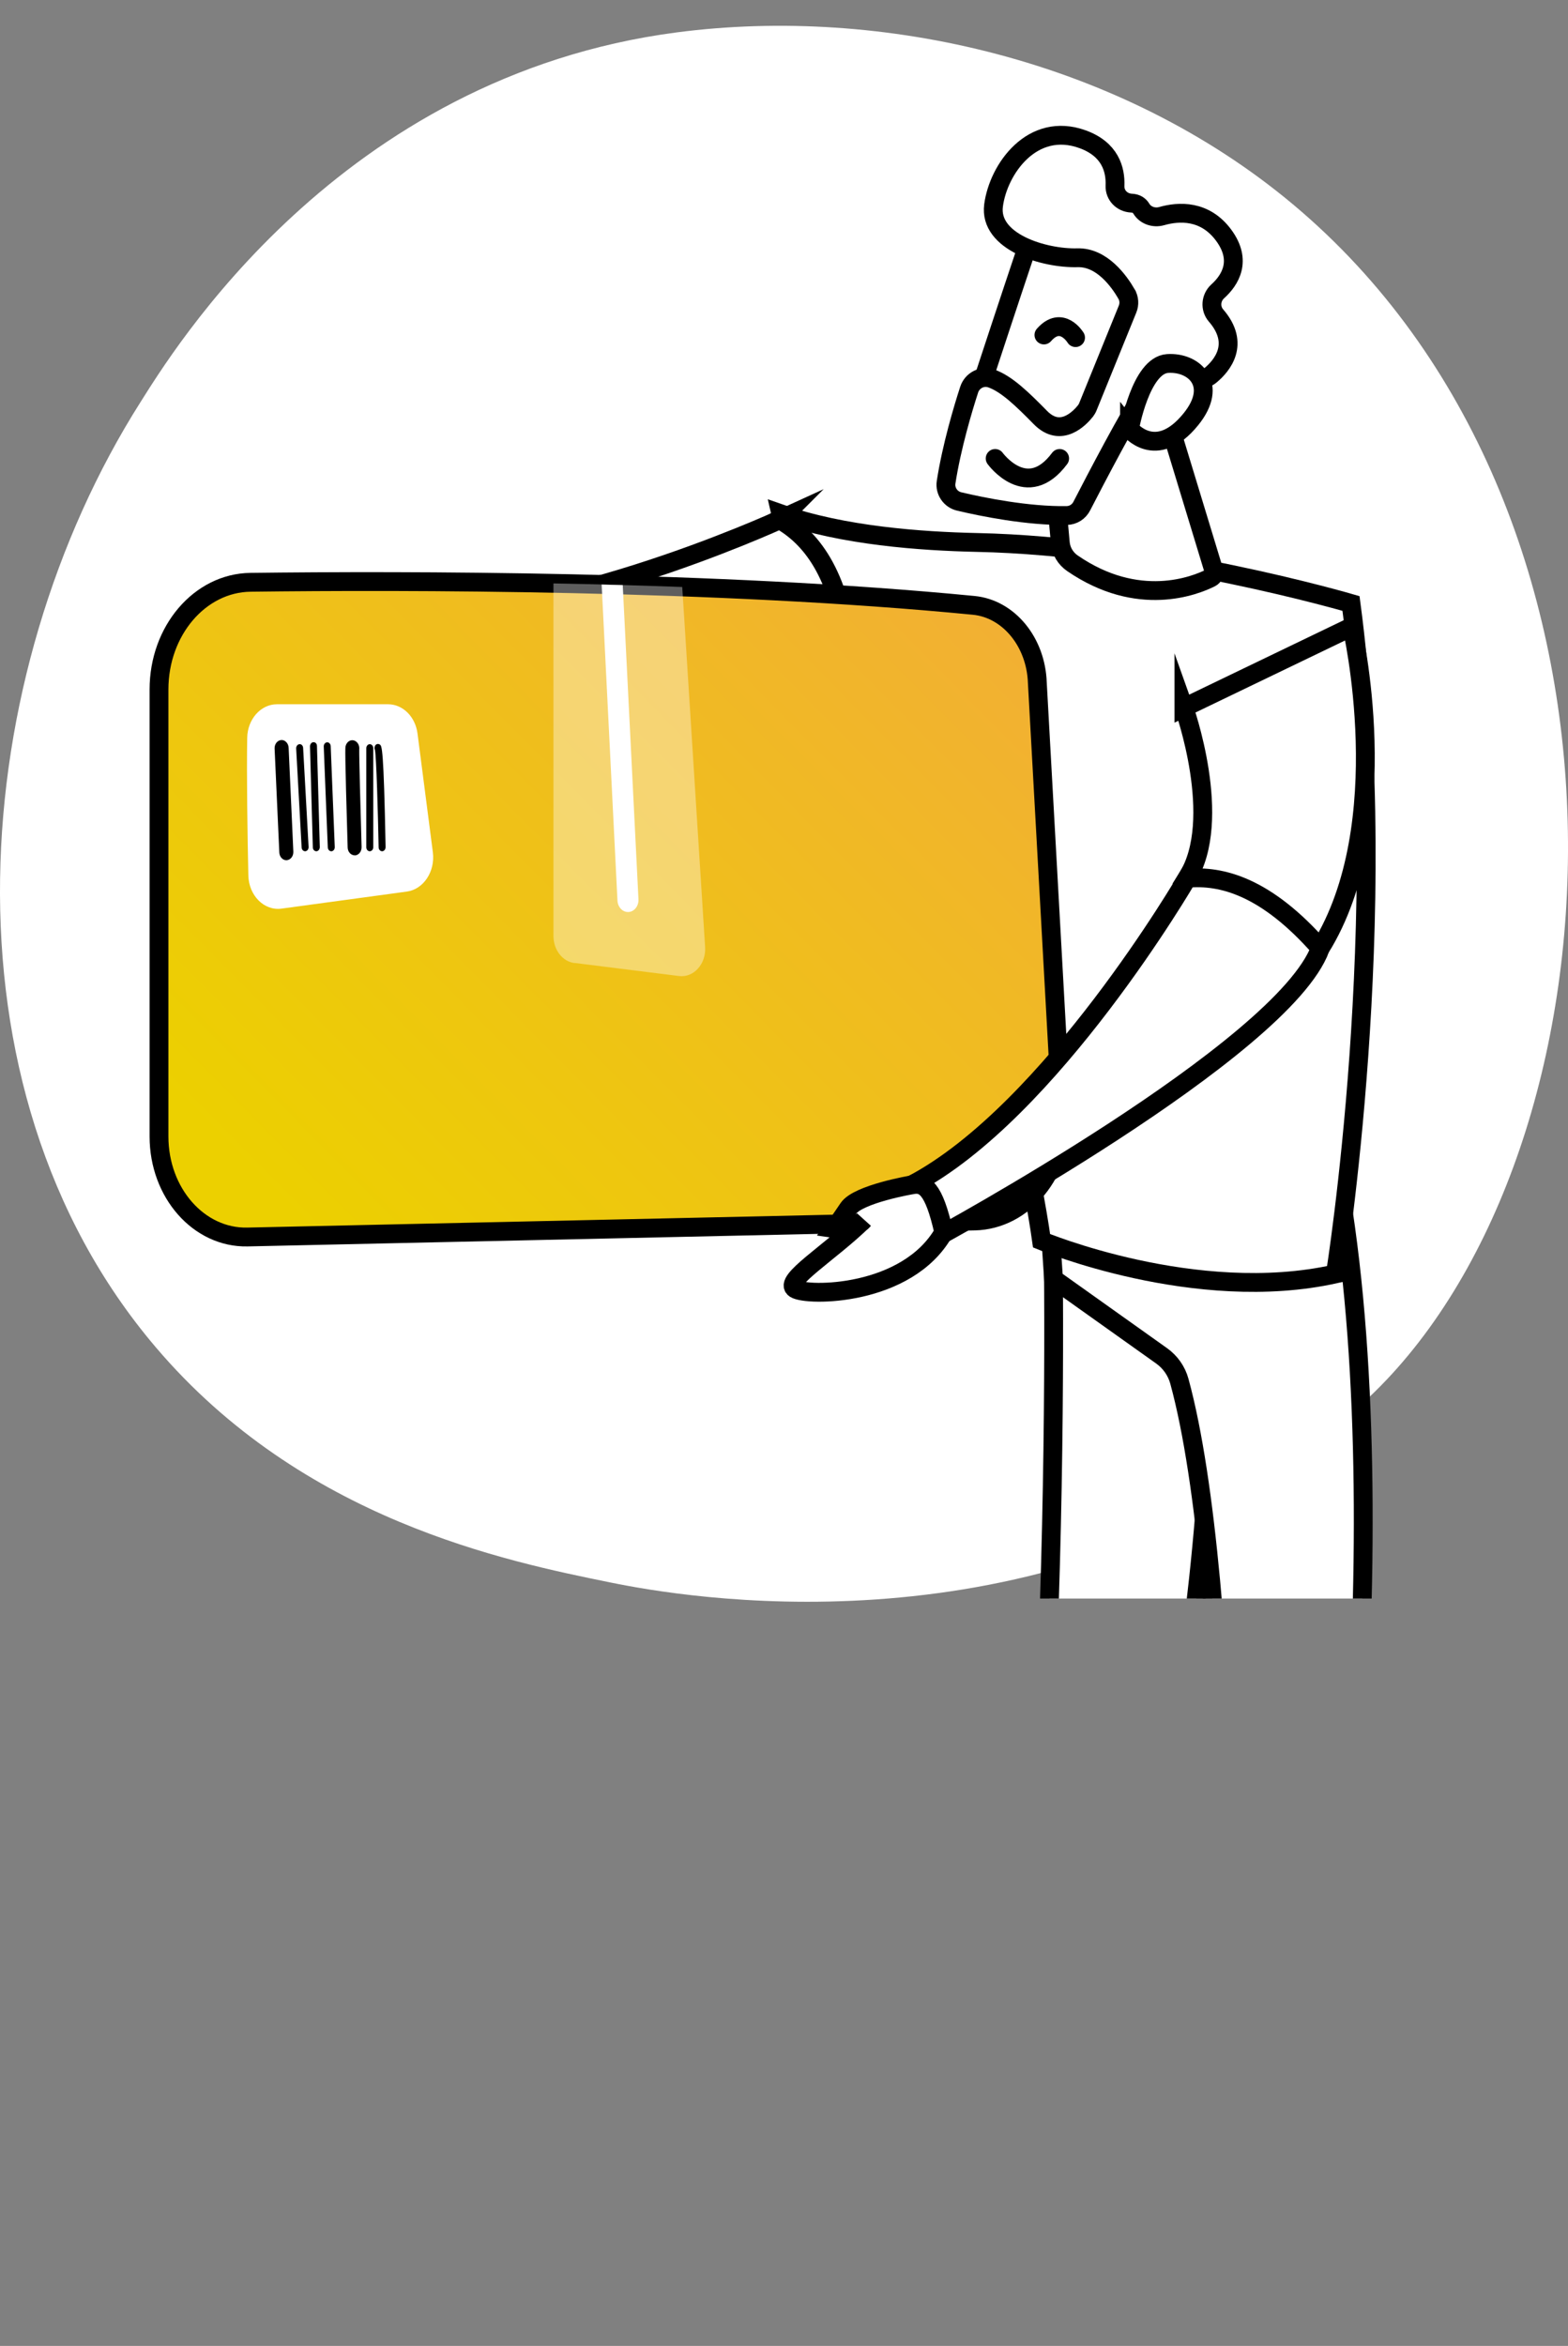 <?xml version="1.0" encoding="UTF-8"?><svg id="a" xmlns="http://www.w3.org/2000/svg" xmlns:xlink="http://www.w3.org/1999/xlink" viewBox="0 0 166.56 249.1"><rect x="0" y="0" width="166.56" height="249.1" fill="#808080" stroke="none"/><defs><style>.d{fill:none;}.e,.f,.g,.h{fill:#fff;}.f,.g,.i{stroke:#000;stroke-width:2px;}.f,.i{stroke-miterlimit:10;}.g{stroke-linecap:round;stroke-linejoin:round;}.i{fill:url(#c);}.j{clip-path:url(#b);}.h{opacity:.37;}</style><clipPath id="b"><rect class="d" x="7.56" width="151" height="169.74"/></clipPath><linearGradient id="c" x1="100.24" y1="60.77" x2="31.06" y2="129.34" gradientTransform="matrix(1, 0, 0, 1, 0, 0)" gradientUnits="userSpaceOnUse"><stop offset="0" stop-color="#f2b033"/><stop offset="1" stop-color="#ecd000"/></linearGradient></defs><path class="e" d="M147.26,146.54c-3.42,3.6-6.66,5.92-9.21,7.76-30.06,21.57-65.62,15.28-73.18,13.74-11.16-2.27-32.74-6.65-48.33-24.99C-7.07,115.3-3.39,71.58,14.91,42.72c3.35-5.28,21.03-34.58,56.98-39.28,21.75-2.84,47.11,2.89,65.48,18.28,38.55,32.3,35.8,97.54,9.89,124.82Z"/><g class="j"><g><path class="f" d="M111.49,234.03s.84,4.75,1.25,9.45c.16,1.84-1.26,3.43-3.1,3.51-6.26,.26-19.66,.77-24.46,.55-.72-.03-1.2-.77-.93-1.44,.22-.56,.66-1.02,1.21-1.27l22.13-10.17,3.91-.63Z"/><path class="f" d="M112.17,231.24l-.67,5.68s-3.88,1.8-6.52-.23l1.61-6.33,5.59,.88Z"/><path class="f" d="M111.67,124.41c.29,1.48,1.56,74.05-6.19,106.57-.13,.53,.14,1.08,.65,1.28,1.19,.49,3.52,1.19,6.32,1.28,.87,.03,1.64-.53,1.89-1.36,2.22-7.54,12.84-45.35,14.23-81.46,1.55-40.35,0-1.37,0-1.37l-.91-24.94h-15.98Z"/><path class="f" d="M136.94,236.51s1.34,2.4,2.63,8.77c.23,1.15-.57,2.25-1.74,2.37-2.07,.2-5.25,.46-7.8,.45-1.18,0-2.09-1.03-1.95-2.2,.28-2.33,1.16-6.14,3.88-9.12l4.98-.27Z"/><path class="f" d="M138.11,229.2l-1.58,8.59s-1.56,1.16-4.64,.32l.75-9.25,5.46,.33Z"/><path class="f" d="M142.37,126.64c6.34,38.29-1.38,94.63-3.98,105.65-.16,.68-.7,1.19-1.39,1.31-1.16,.19-3.08,.35-4.96-.2-.65-.19-1.11-.77-1.13-1.45-.35-8.92,.28-63.65-5.63-85.28-.3-1.1-.97-2.05-1.9-2.71l-11.47-8.16-.88-13.18,31.34,4.02Z"/><path class="f" d="M103.74,57.6c19.01,.39,39.77,6.48,39.77,6.48,4.43,33.25-1.66,71.19-1.66,71.19-14.85,3.31-31.21-3.52-31.21-3.52-1.93-13.9-11.89-53.2-11.89-53.2-3.56-5.78-4.44-2.79-10.6-6.57,5.01-5.39-4.69-14.87-5.24-17.43,6.64,2.34,14.96,2.92,20.82,3.05Z"/><path class="f" d="M125.76,75.14l17.84-8.59s4.87,20.91-3.35,34.13c-2.63-2.09-7.71-5.59-14.15-7.43,3.93-6.2-.34-18.12-.34-18.12Z"/><path class="f" d="M123.55,42.89l5.39,17.71c.09,.29-.04,.61-.32,.75-1.68,.85-7.72,3.26-14.7-1.54-.73-.5-1.21-1.29-1.29-2.17l-1.39-15.2,12.3,.46Z"/><path class="f" d="M82.84,55.18s-26.06,11.98-42.63,9.82c-1.67,7.41-1.35,6.04-1.35,6.04,0,0,41.82,4.91,51.28-1.64-.93-8.68-4.12-12.39-7.31-14.21Z"/><path class="f" d="M40.21,64.99s-5.24-2.5-6.97-1.84c-1.73,.66-2.44,.89-2.44,.89,0,0,1.57,1.49,3.07,1.05-4.89,.8-10.74,.37-10.16,1.79,.58,1.42,9.26,7.52,16.37,4.18,1.87-4.5,1.34-5.53,.13-6.06Z"/><g><path class="f" d="M109.95,23.86c-.21,.27-7.19,21.57-7.19,21.57l12.25,3.73,9.62-19.21s-11.19-10.57-14.68-6.09Z"/><path class="f" d="M119.66,31.21c.29,.49,.33,1.09,.11,1.62l-4.21,10.36c-.06,.16-.15,.3-.25,.44-.58,.73-2.61,2.93-4.79,.71-1.86-1.89-3.59-3.6-5.24-4.16-.97-.33-2.01,.22-2.33,1.19-.65,2-1.87,6.07-2.45,9.83-.15,.94,.47,1.84,1.4,2.05,2.45,.58,7.28,1.56,11.41,1.49,.68-.01,1.29-.39,1.6-1,1.37-2.66,5.24-10.08,6.65-12.01,1.31-1.79,4.28-1.65,5.63-1.48,.51,.06,1.03-.08,1.42-.42,1.19-.99,3.17-3.32,.56-6.33-.65-.75-.56-1.89,.18-2.56,1.32-1.19,2.62-3.25,.65-5.94-2-2.73-4.78-2.57-6.61-2.05-.81,.23-1.72-.07-2.15-.79-.19-.32-.52-.57-1.05-.59-1.01-.05-1.79-.84-1.75-1.85,.07-1.73-.52-3.87-3.43-4.93-5.34-1.94-8.96,3.14-9.47,7.02-.52,3.89,5.39,5.66,8.92,5.56,2.59-.07,4.41,2.48,5.2,3.84Z"/><path class="f" d="M119.98,45.54s1.19-6.74,4.03-6.94c2.84-.2,5.47,2.24,2.49,5.92-3.71,4.57-6.52,1.02-6.52,1.02Z"/></g><g><path class="i" d="M16.89,120.67v-47.46c0-6.24,4.33-11.31,9.72-11.38,16.17-.2,49.53-.21,76.82,2.45,3.72,.36,6.62,3.9,6.76,8.22l2.55,45.89c.19,6.07-3.96,11.14-9.21,11.26l-77.25,1.7c-5.16,.11-9.39-4.69-9.39-10.67Z"/><path class="e" d="M26.26,78.35c-.07,4.04,.03,10.45,.12,14.59,.04,2.15,1.68,3.8,3.53,3.54l13.31-1.81c1.77-.24,3.02-2.13,2.76-4.17l-1.63-12.61c-.23-1.79-1.56-3.11-3.13-3.11h-11.8c-1.72,0-3.13,1.59-3.16,3.57Z"/><path class="h" d="M61.04,102.25l11.1,1.39c1.55,.19,2.88-1.29,2.76-3.09l-2.43-38.22c-4.65-.17-9.25-.3-13.68-.38v37.43c0,1.48,.96,2.72,2.23,2.88Z"/><path class="e" d="M65.59,95.62c.03,.69,.53,1.22,1.11,1.22,.02,0,.04,0,.07,0,.62-.04,1.09-.65,1.05-1.36l-1.67-33.35c-.75-.02-1.5-.04-2.24-.06l1.68,33.56Z"/><g><path d="M32.41,90.39c-.19,0-.36-.17-.37-.4l-.58-10.51c-.01-.24,.14-.44,.35-.46,.22-.02,.38,.17,.39,.4l.58,10.51c.01,.24-.14,.44-.35,.46h-.02Z"/><path d="M33.6,90.39c-.2,0-.37-.18-.37-.42l-.3-10.71c0-.24,.15-.44,.36-.45,.24-.01,.38,.18,.38,.42l.3,10.71c0,.24-.15,.44-.36,.45h-.01Z"/><path d="M35.19,90.39c-.2,0-.36-.18-.37-.41-.07-1.76-.43-10.55-.43-10.73,0-.24,.17-.43,.37-.43s.37,.19,.37,.43c0,.23,.29,7.09,.43,10.69,.01,.24-.15,.44-.35,.45h-.02Zm-.06-11.14h0Z"/><path d="M37.67,90.82c-.4,0-.73-.37-.74-.83-.31-10.37-.26-10.61-.22-10.76,.11-.46,.52-.73,.91-.6,.36,.12,.59,.52,.54,.95-.02,.62,.14,6.66,.25,10.36,.01,.48-.31,.88-.72,.89h-.03Z"/><path d="M39.28,90.39c-.21,0-.37-.19-.37-.43v-10.51c0-.24,.17-.43,.37-.43s.37,.19,.37,.43v10.51c0,.24-.17,.43-.37,.43Z"/><path d="M40.59,90.39c-.2,0-.37-.19-.37-.42-.07-3.65-.24-9.61-.39-10.33-.07-.14-.06-.31,.01-.45,.11-.2,.34-.25,.52-.12,.2,.15,.4,.3,.6,10.88,0,.24-.16,.43-.36,.44h0Z"/><path d="M30.41,91.34c-.39,0-.72-.36-.74-.82l-.5-11.03c-.02-.48,.29-.88,.71-.91,.39-.03,.76,.34,.78,.82l.5,11.03c.02,.48-.29,.88-.71,.91-.01,0-.03,0-.04,0Z"/></g></g><path class="f" d="M126.1,93.26s-14.42,24.79-29.23,32.55c2.9,7.02,2.37,5.72,2.37,5.72,0,0,37.03-20.04,41.01-30.84-5.76-6.56-10.5-7.77-14.15-7.43Z"/><path class="f" d="M96.87,125.81s-5.73,.97-6.76,2.51c-1.03,1.54-1.49,2.13-1.49,2.13,0,0,2.14,.31,3.11-.91-3.54,3.47-8.57,6.48-7.28,7.31,1.29,.82,11.9,.83,15.8-6-1.06-4.76-2.09-5.29-3.38-5.04Z"/></g></g><path class="g" d="M105.71,48.68s3.38,4.67,6.85,0"/><path class="g" d="M114.25,35.85s-1.47-2.43-3.36-.28"/></svg>
